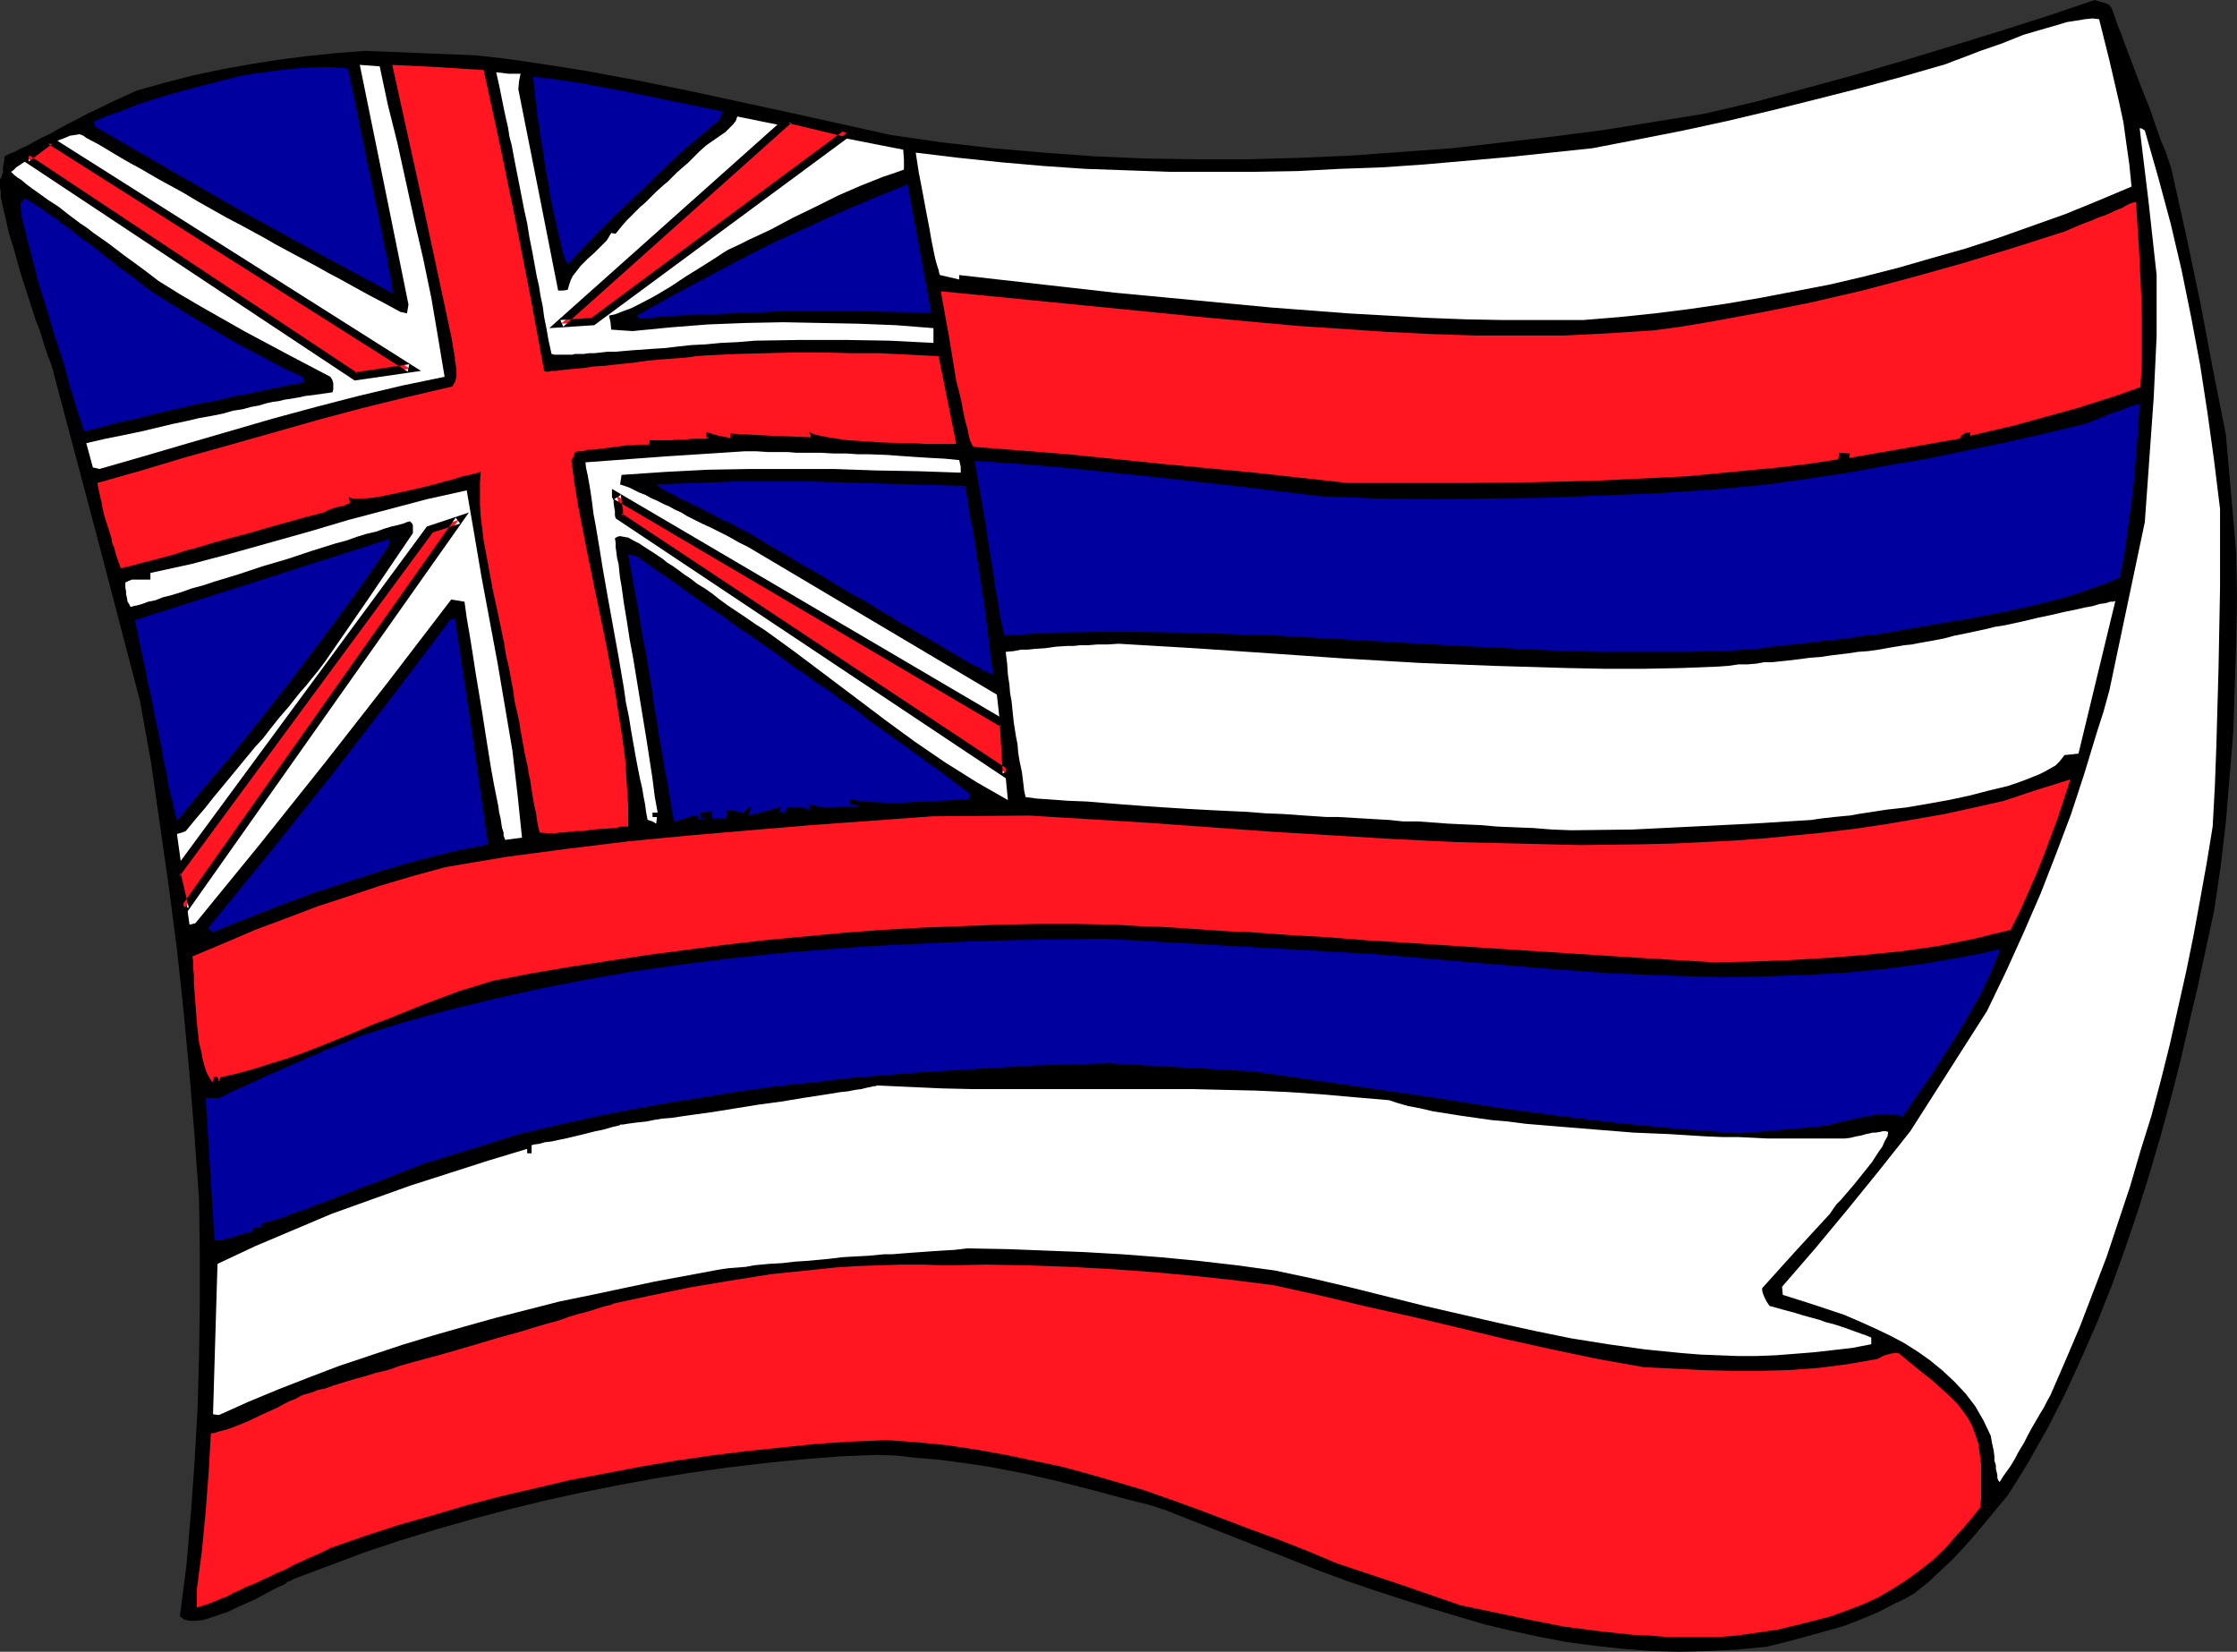 <?xml version="1.0" encoding="UTF-8" standalone="no"?>
<svg
   version="1.0"
   width="129.724mm"
   height="95.774mm"
   id="svg31"
   sodipodi:docname="Hawaii 2.wmf"
   xmlns:inkscape="http://www.inkscape.org/namespaces/inkscape"
   xmlns:sodipodi="http://sodipodi.sourceforge.net/DTD/sodipodi-0.dtd"
   xmlns="http://www.w3.org/2000/svg"
   xmlns:svg="http://www.w3.org/2000/svg">
  <rect width="100%" height="100%" fill="#333333" stroke="none"/>
  <sodipodi:namedview
     id="namedview31"
     pagecolor="#ffffff"
     bordercolor="#000000"
     borderopacity="0.25"
     inkscape:showpageshadow="2"
     inkscape:pageopacity="0.0"
     inkscape:pagecheckerboard="0"
     inkscape:deskcolor="#d1d1d1"
     inkscape:document-units="mm" />
  <defs
     id="defs1">
    <pattern
       id="WMFhbasepattern"
       patternUnits="userSpaceOnUse"
       width="6"
       height="6"
       x="0"
       y="0" />
  </defs>
  <path
     style="fill:#000000;fill-opacity:1;fill-rule:evenodd;stroke:none"
     d="m 0,39.268 0.323,-0.323 v -0.162 l 0.162,-0.485 0.162,-0.485 v -0.97 l 0.162,-1.131 0.162,-0.646 V 34.259 l 0.646,-0.323 0.646,-0.323 0.97,-0.323 1.131,-0.646 1.454,-0.646 1.454,-0.808 1.778,-0.97 1.778,-0.808 1.939,-1.131 2.101,-1.131 2.262,-1.131 2.424,-1.293 2.424,-1.131 2.586,-1.293 5.333,-2.424 6.302,-1.778 6.302,-1.616 6.141,-1.293 6.302,-1.131 6.141,-0.97 6.302,-0.808 6.302,-0.646 6.302,-0.485 24.24,0.97 5.818,0.646 5.818,0.808 11.474,1.778 11.474,2.101 11.312,2.262 22.462,4.848 22.624,5.01 11.15,1.616 11.312,1.293 11.15,0.97 11.15,0.808 11.15,0.485 11.312,0.162 h 11.15 l 11.312,-0.323 11.15,-0.485 11.15,-0.808 11.15,-0.808 11.15,-1.293 11.15,-1.293 11.15,-1.454 10.989,-1.778 10.989,-1.778 10.989,-2.586 10.827,-2.909 10.666,-2.909 10.504,-3.07 10.666,-3.232 L 437.935,6.949 448.601,3.555 459.105,0 l 0.97,0.323 0.646,0.162 0.646,0.162 0.323,0.162 0.646,0.323 0.485,0.646 0.646,1.778 0.646,1.939 0.808,1.939 0.808,2.262 1.778,4.686 1.778,4.686 1.939,4.848 1.616,4.686 0.808,2.262 0.97,2.262 0.646,1.939 0.646,1.939 3.232,14.544 3.07,14.544 2.747,14.544 2.909,14.705 1.131,12.928 1.131,12.928 0.162,9.857 -0.162,9.696 -0.323,9.857 -0.323,9.696 -0.808,9.857 -0.808,9.857 -1.131,9.696 -1.454,9.857 -3.555,16.483 -1.939,8.242 -1.939,8.403 -2.101,8.242 -2.262,8.242 -2.424,8.242 -2.586,8.242 -2.747,8.08 -2.909,8.08 -3.232,8.08 -3.394,7.757 -3.555,7.757 -3.878,7.595 -4.202,7.434 -2.262,3.717 -2.262,3.555 -2.424,2.909 -4.686,5.656 -2.424,2.747 -2.424,2.586 -2.747,2.586 -2.747,2.586 -3.07,2.424 -1.939,1.131 -2.101,0.97 -3.717,1.939 -3.878,1.616 -3.717,1.454 -4.04,1.131 -4.04,1.131 -4.202,1.131 -4.525,1.131 -6.464,0.646 -6.464,0.323 -6.302,0.162 -6.141,-0.162 -6.302,-0.485 -5.979,-0.646 -6.141,-0.808 -5.979,-1.131 -5.979,-1.293 -6.141,-1.454 -5.979,-1.778 -5.979,-1.778 -6.141,-1.939 -5.979,-1.939 -6.141,-2.101 -6.141,-2.262 -33.613,-13.251 -4.04,-1.293 -4.04,-0.97 -7.757,-2.101 -7.595,-1.939 -7.757,-1.778 -7.595,-1.454 -7.757,-1.131 -4.04,-0.485 -4.202,-0.323 -4.04,-0.485 -4.363,-0.162 -8.08,0.323 -8.242,0.646 -8.08,0.808 -8.242,0.97 -8.08,1.131 -8.08,1.293 -7.918,1.454 -8.08,1.616 -8.08,1.778 -7.918,1.939 -7.918,2.101 -7.918,2.262 -7.918,2.424 -7.757,2.586 -7.757,2.909 -7.757,2.909 -0.323,0.162 -0.485,0.323 -0.646,0.162 -0.485,0.485 -1.454,0.646 -1.616,0.808 -1.778,0.97 -1.778,0.97 -4.04,1.778 -1.939,0.97 -1.939,0.646 -1.939,0.646 -1.616,0.485 -1.616,0.162 h -1.293 l -0.646,-0.162 -0.646,-0.162 -0.323,-0.323 -0.485,-0.323 1.454,-11.312 0.97,-11.473 0.808,-11.312 0.646,-11.473 0.323,-11.473 0.162,-11.312 v -11.473 l -0.162,-11.473 -0.97,-13.736 -1.131,-13.897 -1.293,-13.736 -1.454,-13.574 -1.778,-13.574 -1.939,-13.574 -1.939,-13.574 -2.424,-13.574 -9.373,-35.875 -9.534,-35.875 -0.162,-0.808 -0.323,-0.97 -0.323,-0.97 L 10.504,78.052 9.696,75.628 8.888,72.881 7.757,69.972 6.787,66.902 4.686,60.438 2.909,54.135 1.939,51.065 1.293,48.156 0.646,45.409 0.162,43.147 V 42.016 L 0,41.046 Z"
     id="path1" />
  <path
     style="fill:#ffffff;fill-opacity:1;fill-rule:evenodd;stroke:none"
     d="m 2.424,37.652 0.485,-0.323 0.646,-0.646 0.97,-0.646 0.97,-0.646 1.131,-0.808 1.131,-0.808 2.586,-1.616 2.586,-1.454 1.293,-0.485 1.131,-0.485 1.131,-0.162 0.97,-0.162 0.808,0.323 0.646,0.485 2.747,1.454 2.424,1.454 2.424,1.454 2.262,1.293 2.101,1.131 1.939,1.131 1.939,1.131 1.778,0.97 3.555,1.939 3.232,1.939 6.302,3.555 3.394,1.778 3.555,1.939 1.778,0.97 1.939,1.131 2.101,1.131 2.101,1.131 2.424,1.293 2.424,1.293 2.586,1.454 2.747,1.454 2.909,1.616 3.232,1.778 3.394,1.778 3.555,1.939 1.454,0.323 0.162,-0.97 0.162,-0.97 -5.333,-26.341 -5.333,-26.179 4.363,0.323 1.778,8.403 2.101,8.403 3.717,16.968 1.939,8.403 1.778,8.565 1.454,8.565 1.454,8.726 -9.373,1.939 -9.534,2.262 -9.373,2.424 -9.534,2.586 -18.907,5.494 -9.373,2.747 -9.534,2.747 -0.646,-0.162 -0.808,-0.162 -1.454,-5.333 4.202,-0.97 4.04,-0.808 3.878,-0.808 3.394,-0.808 3.394,-0.808 3.07,-0.646 2.747,-0.646 2.747,-0.485 2.424,-0.485 2.262,-0.646 2.101,-0.323 1.778,-0.485 1.778,-0.323 1.616,-0.485 1.454,-0.323 1.293,-0.162 1.293,-0.323 1.131,-0.162 0.97,-0.162 0.97,-0.162 1.454,-0.323 1.454,-0.162 4.525,-0.646 0.162,-0.646 v -0.485 -0.808 l -0.162,-0.646 -0.162,-0.323 -0.323,-0.485 -9.534,-5.01 -9.373,-5.01 L 44.117,67.225 39.43,64.478 34.744,61.569 32.643,59.953 30.704,58.499 27.149,55.913 23.755,53.327 20.523,51.065 19.069,49.934 17.614,48.964 15.029,47.025 12.766,45.248 10.504,43.793 8.726,42.5 7.11,41.369 5.818,40.4 4.686,39.43 3.878,38.945 3.07,38.299 2.747,37.976 Z"
     id="path2" />
  <path
     style="fill:#00009e;fill-opacity:1;fill-rule:evenodd;stroke:none"
     d="m 4.525,44.278 0.485,-0.323 0.485,-0.485 1.131,0.646 0.97,0.646 1.778,1.131 1.939,1.454 1.131,0.646 1.131,0.97 1.454,0.97 1.616,1.293 1.778,1.454 1.131,0.646 1.131,0.97 1.131,0.808 1.293,1.131 1.454,0.97 1.454,1.293 1.616,1.131 1.778,1.293 1.778,1.454 1.939,1.454 8.242,5.171 8.403,5.01 4.04,2.262 4.363,2.262 4.202,2.262 4.202,1.939 v 0.485 l -0.162,0.646 -2.747,0.485 -2.424,0.485 -2.424,0.485 -2.262,0.485 -1.939,0.485 -2.101,0.323 -1.778,0.323 -1.616,0.485 -1.616,0.323 -1.616,0.323 -2.747,0.485 -2.586,0.646 -2.262,0.485 -8.726,2.101 -2.262,0.485 -2.747,0.646 -2.747,0.808 -1.616,0.323 -1.616,0.485 -0.162,-0.323 -0.323,-0.485 -0.162,-0.808 -0.323,-1.131 -0.485,-1.131 -0.485,-1.616 -0.485,-1.778 -0.646,-1.939 -0.646,-2.262 -0.646,-2.586 -0.808,-2.586 -0.97,-2.909 L 11.474,71.911 10.504,68.518 9.373,64.963 8.242,61.246 7.595,58.66 6.949,56.236 6.464,54.297 5.979,52.519 5.656,51.065 5.333,49.772 5.01,48.641 4.848,47.833 4.686,47.187 v -0.646 l -0.162,-0.97 z"
     id="path3" />
  <path
     style="fill:#00009e;fill-opacity:1;fill-rule:evenodd;stroke:none"
     d="m 20.523,26.664 3.07,-1.293 3.232,-1.131 3.232,-1.293 3.394,-1.131 3.717,-1.131 3.555,-0.97 3.717,-0.97 3.717,-0.97 3.717,-0.97 3.555,-0.646 3.717,-0.485 3.555,-0.485 3.555,-0.323 3.394,-0.162 h 3.394 l 3.232,0.323 0.808,3.878 0.808,3.717 0.646,3.394 0.646,3.232 0.646,2.909 0.485,2.747 0.646,2.747 0.485,2.262 0.485,2.262 0.323,2.101 0.485,1.778 0.323,1.778 0.323,1.616 0.323,1.454 0.162,1.293 0.323,1.131 0.162,1.131 0.323,0.97 0.323,1.778 0.162,1.454 0.323,1.293 0.646,4.363 L 69.65,55.428 53.166,46.379 36.845,37.006 20.685,27.633 v -0.485 l -0.162,-0.323 z"
     id="path4" />
  <path
     style="fill:#ff1621;fill-opacity:1;fill-rule:evenodd;stroke:none"
     d="m 21.331,105.847 9.696,-2.747 9.696,-2.909 9.858,-2.747 9.696,-2.747 9.696,-2.747 9.696,-2.586 9.858,-2.424 9.696,-2.262 0.162,-0.485 0.323,-0.485 0.323,-1.131 v -1.454 l -0.162,-1.293 -0.162,-0.808 v -0.646 l -0.485,-2.747 -0.162,-1.131 -6.464,-30.219 -6.626,-30.057 10.019,0.485 10.019,0.646 3.555,16.321 3.394,16.483 3.232,16.483 3.07,16.645 0.323,0.162 h 0.646 l 0.646,-0.162 h 0.97 l 1.131,-0.162 1.454,-0.162 1.616,-0.162 1.939,-0.162 2.101,-0.323 2.586,-0.162 2.747,-0.323 3.232,-0.323 3.394,-0.485 1.939,-0.162 1.939,-0.162 2.101,-0.162 2.262,-0.162 2.262,-0.323 2.262,-0.162 6.626,-0.323 6.464,-0.162 6.302,-0.162 h 6.302 l 6.141,0.162 h 6.302 l 6.302,0.323 6.464,0.323 3.878,19.23 h -1.293 -1.616 -1.939 -2.101 l -2.262,-0.162 h -2.424 l -5.01,-0.162 -4.848,-0.323 -2.424,-0.162 -2.101,-0.323 -2.101,-0.323 -1.616,-0.323 -1.454,-0.323 -0.646,-0.323 -0.485,-0.162 0.323,0.485 0.162,0.646 -8.726,-0.323 -8.888,-0.485 v 0.97 l -2.586,-0.485 -2.747,-0.808 v 1.131 h 0.485 l 0.162,0.162 v 0 h -0.323 l -0.323,0.162 h -0.485 -0.646 -0.808 -1.131 l -1.293,0.162 h -1.616 l -1.778,0.162 h -2.262 -2.424 v 0.485 l -0.162,0.485 h -1.778 -0.808 l -0.97,0.162 h -1.293 l -2.424,0.323 -2.586,0.323 -2.586,0.323 h -0.97 l -1.131,0.323 h -0.808 l -0.808,0.162 -0.323,0.97 -0.485,0.808 0.646,4.848 0.808,5.01 1.939,10.019 2.101,10.181 2.101,10.181 1.939,10.181 0.808,5.171 0.808,5.01 0.646,5.01 0.323,5.01 0.323,4.848 v 4.848 h -1.616 l -1.293,0.323 -2.586,0.162 -2.262,0.162 -2.101,0.323 h -1.616 l -1.454,0.162 -1.131,0.162 h -0.97 l -0.808,0.162 h -1.778 l -1.778,-0.162 -0.162,-0.646 -0.162,-0.646 -0.162,-0.808 -0.162,-0.97 -0.162,-1.293 -0.323,-1.293 -0.323,-1.778 -0.323,-1.939 -0.323,-2.262 -0.323,-1.293 -0.162,-1.293 -0.323,-1.454 -0.323,-1.454 -0.323,-1.778 -0.323,-1.778 -0.323,-1.778 -0.323,-2.101 -0.485,-2.101 -0.485,-2.101 -0.323,-2.424 -0.485,-2.586 -0.485,-2.586 -0.646,-2.747 -0.323,-2.262 -0.485,-2.262 -0.97,-4.686 -1.131,-5.171 -0.97,-5.333 -0.97,-5.171 -0.646,-5.333 -0.162,-2.586 v -2.424 -2.424 l 0.162,-2.262 h -0.162 l -0.323,0.162 -0.646,0.162 -1.293,0.323 -1.616,0.323 -1.939,0.646 -1.939,0.485 -2.262,0.646 -4.686,1.131 -4.525,0.97 -2.262,0.485 -1.939,0.323 -1.778,0.162 h -1.616 -0.646 -0.485 l -0.485,-0.162 -0.323,-0.162 0.162,0.646 0.162,0.646 -1.454,0.646 -1.616,0.323 -1.454,0.485 -1.293,0.646 -4.363,1.131 -4.04,1.131 -4.04,1.131 -3.878,1.131 -3.717,0.97 -3.555,0.97 -3.232,0.97 -1.616,0.485 -1.454,0.323 -2.909,0.97 -2.424,0.646 -2.424,0.646 -1.939,0.485 -1.778,0.485 -1.293,0.323 -0.646,0.162 -0.485,0.162 h -0.323 l -0.323,0.162 -0.646,-1.778 -0.485,-1.454 -0.323,-1.293 -0.485,-1.131 -0.162,-1.131 -0.323,-0.97 -1.131,-3.555 -0.485,-1.939 -0.162,-1.131 -0.323,-1.293 -0.323,-1.454 z"
     id="path5" />
  <path
     style="fill:#ffffff;fill-opacity:1;fill-rule:evenodd;stroke:none"
     d="m 27.472,127.663 0.646,-0.323 0.808,-0.323 h 0.646 0.808 2.586 v -1.454 l 8.888,-1.939 8.565,-2.262 17.291,-4.848 8.726,-2.586 8.565,-2.262 8.565,-2.262 8.726,-1.939 1.616,9.373 1.616,9.534 1.778,9.534 1.778,9.534 1.616,9.534 1.616,9.534 1.131,9.696 0.97,9.373 -3.717,0.485 v -0.162 l -0.162,-0.323 -0.162,-0.485 v -0.646 l -0.323,-0.97 -0.162,-0.97 -0.162,-1.131 -0.323,-1.293 -0.162,-1.293 -0.323,-1.616 -0.323,-1.616 -0.323,-1.616 -0.646,-3.555 -0.646,-4.04 -0.646,-4.04 -0.646,-4.202 -1.454,-8.726 -0.646,-4.202 -0.646,-4.04 -0.646,-3.717 -0.485,-3.555 -2.909,-0.485 -13.736,17.937 -13.898,17.776 -14.059,17.614 -14.382,17.614 -0.646,0.162 -0.646,0.162 -2.747,-19.877 1.131,-0.323 0.808,-0.323 2.262,-2.747 1.939,-2.262 1.778,-2.262 1.616,-1.939 3.07,-3.717 1.454,-1.778 3.07,-3.717 1.778,-1.939 1.616,-2.101 1.939,-2.424 2.101,-2.424 1.131,-1.454 1.293,-1.616 1.293,-1.454 1.293,-1.616 1.454,-1.778 1.454,-1.939 9.696,-14.059 9.534,-14.059 v -1.778 l -0.162,-0.323 -0.485,-0.485 -0.646,0.162 -0.808,0.323 -1.131,0.323 -1.454,0.323 -1.616,0.485 -1.778,0.646 -2.101,0.485 -2.101,0.646 -2.262,0.808 -2.424,0.646 -5.171,1.616 -5.333,1.778 -5.494,1.616 -5.333,1.778 -5.333,1.616 -2.424,0.808 -2.424,0.646 -2.262,0.808 -2.101,0.646 -1.939,0.485 -1.616,0.646 -1.616,0.323 -1.293,0.485 -1.131,0.323 -0.808,0.162 -0.485,0.162 h -0.162 l -0.323,-0.646 -0.323,-0.485 -0.162,-0.97 -0.162,-0.646 v -0.646 l -0.162,-0.808 z"
     id="path6" />
  <path
     style="fill:#00009e;fill-opacity:1;fill-rule:evenodd;stroke:none"
     d="m 29.573,135.904 27.957,-8.888 27.795,-8.888 v 0.97 l -0.323,0.808 -5.333,7.757 -5.494,7.595 -5.656,7.595 -5.656,7.434 -5.818,7.434 -5.979,7.434 -6.141,7.272 -6.141,7.434 -0.162,-0.485 -0.162,-0.97 -0.323,-1.131 -0.323,-1.616 -0.485,-1.778 -0.485,-2.101 -0.323,-2.424 -0.646,-2.586 -0.485,-3.07 -0.323,-1.454 -0.323,-1.778 -0.808,-3.394 -0.646,-3.717 -0.97,-4.04 -0.323,-2.101 -0.485,-2.101 -0.97,-4.525 z"
     id="path7" />
  <path
     style="fill:#ff1621;fill-opacity:1;fill-rule:evenodd;stroke:none"
     d="m 42.178,209.593 6.949,-2.909 6.787,-2.909 6.949,-2.586 6.787,-2.586 6.949,-2.262 6.787,-2.262 7.11,-2.101 7.11,-1.939 6.626,-1.131 6.787,-1.131 13.413,-1.778 13.251,-1.616 13.413,-1.293 13.251,-1.131 13.413,-1.131 26.664,-1.939 21.17,-0.162 13.251,0.808 13.251,0.808 26.826,1.939 13.413,0.808 13.574,0.808 13.413,0.646 13.574,0.323 13.413,0.323 13.413,-0.162 6.787,-0.162 13.413,-0.646 6.626,-0.485 6.626,-0.646 6.626,-0.646 6.626,-0.808 6.626,-0.97 6.626,-1.131 6.464,-1.131 6.626,-1.454 6.464,-1.454 7.272,-2.424 7.272,-2.262 -2.747,8.403 -3.07,8.242 -1.616,4.04 -1.778,4.04 -1.778,4.04 -2.101,4.202 -4.04,0.97 -3.878,0.97 -4.04,0.808 -4.04,0.808 -7.918,1.131 -8.08,0.808 -8.08,0.646 -8.242,0.485 -8.242,0.323 -8.403,0.162 -8.242,-0.485 -8.08,-0.485 -7.595,-0.485 -7.595,-0.485 -29.734,-1.939 -7.595,-0.485 -7.757,-0.485 -8.08,-0.646 -8.403,-0.485 -4.363,-0.323 -4.525,-0.323 -4.525,-0.162 -4.686,-0.323 -4.686,-0.323 -5.01,-0.323 -5.01,-0.162 -5.333,-0.323 -8.403,-0.162 h -8.565 l -8.403,0.162 -8.565,0.323 -8.565,0.323 -8.565,0.485 -8.565,0.646 -8.565,0.808 -8.565,0.808 -8.565,0.97 -8.565,1.131 -8.565,1.131 -8.565,1.293 -8.403,1.293 -8.565,1.454 -8.403,1.616 -3.717,1.131 -3.717,1.131 -7.757,2.909 -7.595,3.07 -3.878,1.454 -3.717,1.616 -7.595,3.07 -3.717,1.454 -3.717,1.293 -3.717,1.131 -3.555,1.131 -3.555,0.97 -3.555,0.808 -0.323,0.97 -0.162,-0.646 -0.162,-0.323 -0.323,-0.162 h -0.485 l -0.162,1.293 -0.323,-0.323 -0.323,-0.485 -0.646,-1.131 -0.485,-1.293 -0.485,-1.778 -0.323,-1.778 -0.485,-1.939 -0.485,-4.363 -0.323,-4.363 -0.162,-2.101 -0.162,-2.101 v -1.778 l -0.162,-1.778 v -1.293 z"
     id="path8" />
  <path
     style="fill:#00009e;fill-opacity:1;fill-rule:evenodd;stroke:none"
     d="m 45.571,203.452 13.736,-16.806 13.413,-16.806 13.09,-16.968 6.464,-8.565 6.464,-8.565 0.97,-0.162 3.717,24.725 3.555,24.725 -7.918,1.616 -7.595,1.939 -7.434,2.101 -7.434,2.424 -7.434,2.424 -7.434,2.747 -7.434,2.909 -7.595,3.07 z"
     id="path9" />
  <path
     style="fill:#00009e;fill-opacity:1;fill-rule:evenodd;stroke:none"
     d="m 45.086,240.62 h 2.909 l 1.454,-0.646 1.131,-0.646 2.262,-0.97 2.101,-0.97 1.778,-0.808 1.616,-0.808 1.616,-0.646 2.909,-1.293 3.07,-1.293 1.616,-0.808 1.778,-0.646 1.939,-0.97 2.262,-0.808 2.424,-0.97 1.454,-0.646 1.454,-0.646 9.858,-3.07 10.019,-2.747 10.019,-2.424 10.181,-2.262 10.019,-1.939 10.181,-1.778 10.342,-1.454 10.181,-1.293 10.342,-1.131 10.181,-0.808 10.504,-0.808 10.181,-0.485 10.342,-0.485 10.342,-0.323 10.342,-0.162 10.181,-0.162 59.469,3.394 16.968,1.454 17.291,1.454 8.565,0.646 8.565,0.646 8.726,0.323 8.726,0.323 8.565,0.162 8.565,-0.162 8.726,-0.323 8.403,-0.485 8.565,-0.808 8.403,-1.131 8.403,-1.454 4.202,-0.808 4.202,-0.97 -0.97,2.424 -0.97,2.424 -2.262,4.848 -2.586,4.525 -2.747,4.686 -2.909,4.525 -2.909,4.525 -3.07,4.363 -3.07,4.525 -0.485,-0.323 -0.646,-0.162 -0.97,-0.162 h -1.131 -1.293 l -1.293,0.162 -2.909,0.485 -1.454,0.323 -1.454,0.323 -2.747,0.646 -1.131,0.323 -1.131,0.162 -0.97,0.162 -0.808,0.162 -17.291,1.454 -6.626,-0.485 -6.626,-0.485 -13.413,-1.293 -13.251,-1.616 -13.251,-1.778 -13.251,-2.101 -13.251,-1.939 -13.413,-1.939 -13.413,-1.939 -31.674,-1.778 -16.483,0.485 -16.322,0.97 -8.08,0.485 -8.08,0.646 -8.08,0.646 -7.918,0.97 -7.918,0.808 -8.08,1.131 -7.918,1.293 -8.08,1.293 -8.08,1.454 -8.08,1.616 -7.918,1.778 -8.242,1.939 -10.342,3.232 -10.504,3.232 -2.909,1.131 -2.909,1.131 -2.424,0.97 -2.424,0.97 -2.424,0.808 -2.101,0.808 -1.939,0.808 -1.778,0.646 -1.616,0.646 -1.616,0.646 -1.454,0.485 -1.131,0.485 -1.293,0.485 -0.97,0.323 -0.97,0.323 -0.97,0.323 -1.454,0.646 -1.131,0.323 -0.97,0.323 -0.808,0.162 -0.646,0.323 h -0.485 l -1.131,0.323 v 0.97 h -0.808 l -1.131,-0.162 v 0.485 0.485 l -1.454,0.323 -1.131,0.323 -0.97,0.323 -0.97,0.323 -0.808,0.162 -0.646,0.162 -0.485,0.162 -0.485,0.162 h -0.485 -0.485 -0.485 z"
     id="path10" />
  <path
     style="fill:#ff1621;fill-opacity:1;fill-rule:evenodd;stroke:none"
     d="m 43.147,348.244 1.131,-8.565 0.808,-8.565 0.646,-8.403 0.485,-8.565 0.97,-0.162 0.97,-0.323 1.293,-0.323 1.454,-0.485 1.616,-0.646 1.616,-0.646 3.394,-1.616 3.232,-1.454 1.454,-0.808 1.293,-0.646 1.293,-0.485 0.808,-0.485 0.646,-0.323 0.485,-0.162 0.646,-0.162 1.131,-0.323 1.131,-0.485 1.616,-0.323 1.778,-0.646 2.101,-0.646 2.101,-0.646 2.424,-0.646 2.586,-0.808 2.747,-0.646 2.747,-0.97 2.909,-0.808 5.979,-1.616 6.141,-1.778 5.979,-1.778 5.818,-1.616 2.586,-0.808 2.747,-0.808 2.424,-0.646 2.262,-0.808 2.101,-0.646 1.939,-0.485 1.616,-0.485 1.454,-0.485 1.131,-0.323 0.808,-0.162 0.485,-0.162 0.162,-0.162 v 0 l 8.242,-1.778 8.565,-1.778 8.726,-1.454 9.05,-1.454 4.686,-0.485 4.686,-0.485 4.686,-0.485 4.686,-0.323 4.848,-0.162 4.848,-0.162 h 4.848 l 5.01,0.162 9.05,-0.162 9.211,0.162 9.05,0.323 8.888,0.485 9.05,0.646 8.888,0.808 9.05,0.97 8.888,1.131 10.181,2.262 10.181,2.424 10.181,2.262 10.181,2.424 10.019,2.424 10.181,2.262 10.019,2.101 10.019,1.778 12.766,0.646 6.464,0.162 h 6.464 l 6.302,-0.162 6.464,-0.485 6.302,-0.808 6.464,-1.131 0.97,-0.485 0.646,-0.323 0.646,-0.162 0.485,-0.162 0.97,-0.162 h 0.323 0.646 l 2.747,2.262 2.586,2.101 2.262,1.778 1.939,1.778 1.778,1.616 1.454,1.454 1.293,1.616 1.131,1.616 0.97,1.778 0.646,1.778 0.646,1.939 0.323,2.262 0.323,2.424 v 2.747 1.454 1.616 1.616 l -0.162,1.939 -2.586,3.232 -2.747,3.07 -2.586,2.909 -2.747,2.586 -2.909,2.262 -2.909,2.101 -3.07,1.939 -3.07,1.778 -3.232,1.454 -3.394,1.293 -3.555,1.293 -3.717,0.97 -3.878,0.97 -4.04,0.97 -4.363,0.646 -4.525,0.646 -3.878,0.323 h -4.04 -3.878 -3.717 l -3.717,-0.323 -3.717,-0.162 -7.434,-0.808 -7.434,-0.97 -7.434,-1.454 -7.595,-1.616 -7.757,-1.616 -13.574,-4.686 -13.574,-4.525 -6.141,-2.586 -6.141,-2.424 -6.141,-2.262 -5.979,-2.262 -5.979,-2.262 -5.818,-2.101 -5.979,-2.101 -5.979,-1.778 -6.141,-1.778 -5.979,-1.616 -6.141,-1.293 -6.141,-1.293 -6.302,-1.131 -6.464,-0.97 -6.464,-0.646 -6.787,-0.485 -7.757,0.323 -7.595,0.485 -7.757,0.808 -7.757,0.808 -7.757,0.97 -7.757,1.131 -7.595,1.293 -7.595,1.454 -7.757,1.454 -7.595,1.778 -7.595,1.778 -7.434,1.939 -7.595,2.262 -7.434,2.101 -7.434,2.424 -7.434,2.586 -2.262,1.131 -2.262,0.97 -2.101,0.97 -1.778,0.808 -1.778,0.97 -1.616,0.646 -1.616,0.808 -1.454,0.646 -1.293,0.646 -1.131,0.485 -1.293,0.485 -0.97,0.485 -0.97,0.485 -0.808,0.323 -1.454,0.808 -1.293,0.485 -1.131,0.485 -0.808,0.323 -0.808,0.323 -2.586,0.808 z"
     id="path11" />
  <path
     style="fill:#ffffff;fill-opacity:1;fill-rule:evenodd;stroke:none"
     d="m 47.672,276.979 8.242,-3.878 8.403,-3.555 8.403,-3.555 8.565,-3.07 8.565,-3.07 8.565,-2.747 8.565,-2.747 8.565,-2.586 v 0.485 0.485 h 0.97 v -0.97 -0.808 l 0.646,-0.162 1.131,-0.162 1.131,-0.323 1.454,-0.162 1.454,-0.323 1.616,-0.323 3.394,-0.808 3.232,-0.808 1.616,-0.323 1.131,-0.323 1.131,-0.323 0.808,-0.162 0.485,-0.162 h 0.162 v -0.162 h 0.646 l 0.97,-0.162 1.131,-0.162 1.293,-0.162 1.616,-0.162 1.616,-0.323 1.939,-0.323 2.101,-0.162 2.101,-0.323 2.262,-0.323 4.686,-0.646 10.019,-1.616 4.848,-0.646 4.848,-0.808 2.101,-0.323 2.101,-0.323 2.101,-0.323 1.939,-0.323 1.616,-0.162 1.616,-0.323 1.293,-0.162 1.293,-0.323 0.808,-0.162 0.646,-0.162 h 0.485 l 0.162,-0.162 7.11,0.323 7.11,0.323 6.949,0.162 h 6.949 27.31 13.898 l 6.787,0.162 7.11,0.162 7.11,0.323 7.11,0.485 7.272,0.646 7.595,0.646 1.939,0.646 2.262,0.646 2.586,0.485 2.747,0.646 3.07,0.485 3.07,0.485 3.394,0.485 3.394,0.485 3.717,0.323 3.717,0.485 7.757,0.646 7.918,0.646 8.08,0.646 7.757,0.323 7.757,0.485 3.717,0.162 h 3.555 l 3.394,0.162 3.232,0.162 h 3.07 2.909 5.171 2.101 1.939 1.616 l 1.293,-0.162 1.293,-0.323 0.97,-0.162 1.131,-0.323 0.808,-0.162 0.646,-0.162 h 0.646 l 0.97,-0.162 0.646,-0.162 h 0.485 l 0.646,0.162 -0.162,0.97 -0.646,1.131 -0.485,1.131 -0.808,1.131 -1.454,2.262 -1.939,2.424 -1.939,2.424 -1.939,2.262 -0.97,1.131 -0.97,0.97 -0.808,1.131 -0.646,0.97 -7.434,8.08 -7.434,8.242 v 0.485 l 0.162,0.646 0.323,0.808 0.485,0.97 0.323,0.485 0.323,0.485 2.909,0.808 2.424,0.646 2.101,0.646 1.778,0.485 1.778,0.485 1.293,0.485 1.293,0.323 1.131,0.323 1.939,0.646 1.778,0.646 1.778,0.646 0.97,0.323 1.131,0.485 v 0.808 0.646 l -4.202,0.808 -4.202,0.485 -4.363,0.485 -4.04,0.323 -4.202,0.323 -4.202,0.162 h -4.04 l -4.04,-0.162 -4.202,-0.162 -4.04,-0.323 -8.08,-0.808 -8.08,-1.131 -8.08,-1.293 -7.918,-1.616 -8.08,-1.778 -16.16,-3.717 -16.16,-4.04 -8.242,-1.939 -8.403,-1.778 -8.242,-1.131 -8.403,-0.97 -8.403,-0.808 -8.403,-0.646 -8.403,-0.485 -8.403,-0.323 -8.403,-0.323 -8.726,-0.162 -2.747,0.323 -2.747,0.162 -2.424,0.162 -2.262,0.162 -2.262,0.162 -2.101,0.162 -1.939,0.162 h -1.778 l -3.394,0.323 -3.07,0.162 -2.747,0.162 -2.586,0.323 -5.171,0.485 -2.586,0.162 -2.747,0.323 -2.909,0.162 -3.394,0.323 -1.616,0.323 -1.939,0.162 -2.101,0.162 -2.101,0.323 -13.898,2.586 -13.736,2.909 -7.11,1.454 -6.949,1.778 -6.949,1.778 -6.949,1.939 -6.787,1.939 -6.949,2.101 -6.787,2.262 -6.787,2.262 -6.787,2.586 -6.626,2.586 -6.626,2.747 -6.464,2.909 -1.293,-0.162 0.485,-16.483 z"
     id="path12" />
  <path
     style="fill:#ffffff;fill-opacity:1;fill-rule:evenodd;stroke:none"
     d="m 108.757,15.837 2.747,0.323 h 2.586 l -0.162,0.808 -0.162,0.808 -0.162,1.778 4.363,21.977 4.363,22.139 h 1.131 l 0.97,-0.162 0.323,-1.131 0.323,-0.97 0.485,-0.97 0.646,-0.808 1.131,-1.454 1.454,-1.454 1.454,-1.293 1.293,-1.293 1.454,-1.454 0.97,-1.616 0.97,0.162 0.646,-0.808 0.646,-0.808 1.131,-1.293 1.293,-1.293 0.808,-0.808 0.808,-0.808 1.131,-0.97 1.131,-1.131 1.293,-1.293 1.616,-1.454 0.97,-0.808 0.97,-0.97 0.97,-0.97 1.293,-1.131 1.131,-0.97 1.293,-1.293 1.293,-1.293 1.454,-1.293 2.101,-1.454 2.101,-1.454 0.808,-0.808 0.808,-0.808 0.646,-0.808 0.323,-0.97 18.261,3.717 18.099,3.555 0.162,2.101 v 2.262 l -2.262,0.808 -2.424,0.808 -4.848,1.939 -4.848,2.101 -4.848,2.424 -5.01,2.424 -4.848,2.586 -4.848,2.262 -2.262,1.131 -2.424,1.131 -1.293,0.808 -1.454,0.97 -3.07,1.939 -3.394,2.101 -3.394,2.262 -3.555,2.101 -3.394,1.778 -1.616,0.808 -1.778,0.646 -1.616,0.646 -1.454,0.323 0.323,1.454 0.162,1.616 2.262,0.162 2.424,0.162 8.242,-0.808 8.242,-0.646 8.242,-0.323 8.242,-0.162 8.242,0.162 8.242,0.162 8.242,0.323 8.242,0.646 v 3.232 l -9.696,-0.485 -9.696,-0.162 h -9.696 l -10.019,0.162 -3.878,0.323 -3.555,0.162 -3.394,0.323 -3.232,0.162 -2.909,0.323 -2.747,0.323 -2.586,0.162 -2.262,0.162 -2.262,0.162 -1.939,0.162 -1.778,0.162 h -1.778 l -1.454,0.162 -1.454,0.162 h -1.131 l -1.131,0.162 h -0.97 -0.97 l -0.646,0.162 h -0.808 -0.97 -0.97 -0.646 -0.485 l -0.646,-0.162 -0.646,-2.909 -0.485,-2.747 -0.485,-2.424 -0.323,-2.424 -0.485,-2.262 -0.323,-2.101 -0.485,-2.101 -0.323,-1.778 -0.646,-3.555 -0.646,-3.232 -0.485,-3.07 -0.646,-2.909 -1.131,-5.818 -0.646,-3.232 -0.646,-3.394 -0.323,-1.778 -0.485,-1.778 -0.323,-2.101 -0.485,-2.101 -0.485,-2.262 -0.485,-2.424 -0.485,-2.424 z"
     id="path13" />
  <path
     style="fill:#00009e;fill-opacity:1;fill-rule:evenodd;stroke:none"
     d="m 116.837,16.806 5.333,0.646 5.333,0.808 10.342,1.939 10.181,2.101 10.342,2.101 -0.323,0.97 -0.485,0.97 -4.202,3.555 -4.363,3.717 -8.242,7.918 -8.242,7.918 -8.08,8.403 -0.646,-1.131 -0.162,-0.808 -0.323,-0.485 v -0.646 l -0.323,-0.97 -0.162,-0.97 -0.323,-1.131 -0.323,-1.454 -0.323,-1.616 -0.485,-1.939 -0.485,-2.262 -0.485,-2.586 -0.162,-1.616 -0.323,-1.454 -0.485,-2.747 -0.323,-2.262 -0.323,-2.101 -0.323,-1.778 -0.162,-1.454 -0.162,-1.454 -0.323,-1.293 -0.162,-2.101 -0.323,-2.101 -0.162,-2.101 -0.162,-1.293 z"
     id="path14" />
  <path
     style="fill:#ffffff;fill-opacity:1;fill-rule:evenodd;stroke:none"
     d="m 128.31,101.322 17.453,-1.293 17.453,-1.131 h 2.586 l 2.424,0.162 h 2.262 2.101 l 1.939,0.162 h 1.939 1.616 1.778 l 2.909,0.162 h 2.747 l 2.424,0.162 h 2.262 l 4.363,0.162 2.101,0.162 2.262,0.162 2.424,0.162 2.586,0.162 3.07,0.162 1.616,0.162 1.616,0.162 0.323,1.454 v 1.293 l -9.373,-0.323 -9.211,-0.162 -9.211,-0.323 h -9.211 -9.211 l -9.211,0.162 -9.373,0.485 -9.534,0.646 -0.323,2.101 0.97,0.323 0.97,0.323 0.646,0.323 0.646,0.323 0.97,0.485 1.293,0.485 1.454,0.808 0.808,0.323 0.97,0.485 0.97,0.485 1.131,0.485 1.131,0.646 1.454,0.646 1.293,0.808 1.616,0.808 1.616,0.808 1.778,0.808 1.939,0.97 1.939,0.97 2.262,1.293 2.262,1.131 54.459,32.32 1.293,11.473 1.131,11.635 -3.394,-1.939 -3.394,-1.939 -6.949,-4.363 -6.626,-4.525 -6.626,-4.848 -6.626,-5.01 -13.09,-9.857 -6.464,-4.686 -2.262,-1.454 -2.101,-1.454 -1.939,-1.293 -1.939,-1.293 -1.778,-1.293 -1.616,-1.293 -1.616,-1.131 -1.616,-0.97 -1.454,-1.131 -1.454,-0.97 -1.293,-0.97 -1.131,-0.808 -1.293,-0.808 -0.97,-0.808 -1.939,-1.293 -1.778,-1.131 -1.454,-0.97 -1.293,-0.646 -1.131,-0.646 -0.97,-0.162 -0.808,-0.162 -0.646,0.162 -0.485,0.323 0.162,0.97 v 0.97 l 0.162,1.131 0.162,1.293 0.323,1.293 0.162,1.616 0.162,1.454 0.323,1.778 0.485,3.555 0.646,3.878 0.646,4.202 0.808,4.363 2.909,17.776 0.646,4.202 0.646,4.202 0.485,3.878 0.646,3.555 h -1.131 v 0.97 h 0.97 l -0.162,1.454 -0.808,-0.485 -0.97,-0.323 -0.162,-0.162 v -0.162 l -0.162,-0.808 -0.162,-0.97 -0.162,-1.293 -0.323,-1.616 -0.323,-1.939 -0.485,-2.101 -0.485,-2.424 -0.485,-2.586 -0.485,-2.747 -0.485,-2.747 -0.485,-3.07 -0.646,-3.07 -0.485,-3.394 -1.131,-6.626 -2.424,-13.413 -1.131,-6.464 -0.485,-3.07 -0.485,-2.909 -0.485,-2.909 -0.485,-2.586 -0.323,-2.586 -0.323,-2.262 -0.323,-1.939 -0.323,-1.778 -0.323,-1.454 z"
     id="path15" />
  <path
     style="fill:#00009e;fill-opacity:1;fill-rule:evenodd;stroke:none"
     d="m 139.622,69.164 7.434,-4.202 7.272,-3.878 7.272,-3.878 7.272,-3.717 7.434,-3.394 7.434,-3.394 7.595,-3.232 7.595,-3.07 2.586,14.059 2.586,14.059 -8.08,-0.162 -7.918,-0.162 h -7.918 -7.918 l -7.918,0.323 -8.08,0.323 -7.918,0.323 -8.242,0.646 z"
     id="path16" />
  <path
     style="fill:#00009e;fill-opacity:1;fill-rule:evenodd;stroke:none"
     d="m 137.683,121.522 0.97,0.162 0.808,0.162 4.363,3.07 4.04,2.747 3.717,2.747 3.555,2.424 3.394,2.262 3.07,2.262 2.909,1.939 2.747,1.939 2.586,1.778 2.424,1.778 2.101,1.616 2.262,1.454 1.939,1.454 1.939,1.293 1.939,1.293 1.616,1.293 3.394,2.262 3.07,2.424 6.302,4.525 3.394,2.424 1.778,1.293 1.939,1.454 1.939,1.293 2.101,1.616 2.101,1.616 2.424,1.778 v 0.646 l -0.162,0.646 -13.09,0.646 -3.232,0.162 -3.394,-0.162 -3.232,-0.162 -3.232,-0.485 v 0.97 l 1.131,0.162 1.131,0.323 -2.586,0.162 -2.747,0.162 h -1.454 -1.454 l -1.293,-0.323 -1.454,-0.485 v 0.808 0.646 l -0.485,-0.323 -0.323,-0.162 -0.808,-0.162 h -0.485 -2.747 l -0.323,0.646 -0.162,0.646 -1.293,-0.323 0.162,-0.485 0.323,-0.646 -1.778,0.485 -1.616,0.485 -1.778,0.485 -2.101,0.485 0.323,-0.97 0.323,-0.808 h -0.485 l -0.323,0.162 -0.323,0.323 -0.323,0.323 -0.162,0.485 -1.778,-0.485 -1.939,-0.323 v 0.97 l -0.162,0.97 h -3.07 l -0.162,-1.616 -1.131,0.162 -1.293,0.162 v 0.97 l 0.646,0.323 h 0.646 l -0.808,0.162 h -0.97 v -0.97 l -0.646,0.162 h -0.485 l -1.293,0.485 -1.454,0.485 -1.454,0.323 -0.485,-2.909 -0.485,-2.909 -0.485,-2.909 -0.646,-3.232 -0.485,-3.232 -0.646,-3.394 -0.485,-3.394 -0.646,-3.555 -0.485,-3.717 -0.646,-3.878 -0.646,-3.878 -0.808,-4.04 -0.646,-4.202 -0.808,-4.363 -0.808,-4.363 z"
     id="path17" />
  <path
     style="fill:#00009e;fill-opacity:1;fill-rule:evenodd;stroke:none"
     d="m 143.824,106.17 8.565,-0.323 8.565,-0.323 h 8.403 8.403 l 16.806,0.485 16.968,0.485 0.485,2.747 0.323,2.262 0.323,2.101 0.485,1.939 1.131,7.434 0.323,1.939 0.323,2.262 0.323,2.424 0.485,2.747 0.162,1.616 0.162,1.616 0.323,1.778 0.162,1.778 0.323,1.939 0.162,2.101 0.323,2.262 0.323,2.424 -1.454,-0.646 -0.808,-0.323 -0.808,-0.646 -1.293,-0.485 -0.646,-0.323 -0.646,-0.485 -0.97,-0.485 -0.97,-0.646 -1.131,-0.646 -1.131,-0.646 -1.293,-0.808 -1.454,-0.808 -1.616,-0.97 -1.778,-0.97 -2.101,-1.293 -2.101,-1.131 -2.262,-1.454 -2.586,-1.454 -2.747,-1.778 -3.07,-1.616 -3.232,-1.939 -3.394,-2.101 -3.717,-2.101 -4.04,-2.424 -4.202,-2.424 -4.525,-2.747 -1.778,-0.808 -1.616,-0.97 -1.616,-0.646 -1.454,-0.808 -1.293,-0.646 -1.293,-0.646 -1.131,-0.646 -1.131,-0.485 -0.97,-0.485 -0.808,-0.485 -1.616,-0.646 -1.293,-0.808 -1.131,-0.485 -0.808,-0.485 -0.646,-0.323 -0.485,-0.323 -0.162,-0.162 -0.485,-0.323 z"
     id="path18" />
  <path
     style="fill:#ffffff;fill-opacity:1;fill-rule:evenodd;stroke:none"
     d="m 200.707,33.451 9.373,1.131 9.211,0.97 9.211,0.808 9.373,0.646 9.211,0.323 9.373,0.323 h 9.211 9.373 l 9.373,-0.162 9.211,-0.485 9.211,-0.323 9.373,-0.646 9.211,-0.808 9.211,-0.808 9.211,-0.97 9.211,-0.97 10.019,-1.939 9.858,-1.939 9.696,-2.101 9.534,-2.262 9.696,-2.424 9.534,-2.424 9.534,-2.586 9.534,-2.747 1.616,-0.646 1.778,-0.646 2.101,-0.808 2.101,-0.808 4.686,-1.616 4.848,-1.939 5.01,-1.454 2.262,-0.646 2.101,-0.646 2.101,-0.323 1.939,-0.323 1.616,-0.162 1.454,0.162 2.262,9.05 2.101,9.05 0.97,4.525 0.646,4.686 0.646,4.525 0.485,4.848 -7.272,3.07 -7.11,2.909 -7.272,2.586 -7.272,2.586 -7.434,2.424 -7.434,2.101 -7.272,2.101 -7.595,1.939 -7.595,1.778 -7.595,1.454 -7.595,1.454 -7.595,1.293 -7.757,1.131 -7.757,0.97 -7.757,0.808 -7.918,0.646 h -8.726 -8.565 l -8.565,-0.162 -8.403,-0.323 -8.565,-0.485 -8.565,-0.485 -16.968,-1.293 -16.968,-1.616 -17.13,-1.616 -17.13,-1.939 -17.13,-1.939 v 0.97 l -4.202,-0.97 -0.162,-0.323 -0.162,-0.808 -0.323,-0.97 -0.323,-1.131 -0.323,-1.454 -0.323,-1.616 -0.323,-1.616 -0.323,-1.939 -0.808,-4.202 -0.808,-4.363 -0.808,-4.202 z"
     id="path19" />
  <path
     style="fill:#ff1621;fill-opacity:1;fill-rule:evenodd;stroke:none"
     d="m 206.201,63.831 19.715,1.939 19.554,1.939 19.554,1.939 19.392,1.778 9.696,0.646 9.696,0.646 9.858,0.485 9.696,0.323 h 9.696 9.858 l 9.696,-0.485 9.858,-0.646 5.979,-0.808 5.818,-0.97 11.474,-2.101 11.312,-2.262 11.15,-2.586 10.989,-2.909 10.989,-3.07 11.15,-3.394 11.15,-3.555 2.262,-0.97 1.939,-0.808 1.778,-0.646 1.454,-0.646 1.454,-0.485 1.131,-0.485 0.97,-0.485 0.808,-0.323 0.808,-0.323 1.131,-0.646 0.323,-0.162 0.808,-0.323 0.808,-0.162 0.323,5.171 0.323,5.01 0.485,9.857 0.162,5.01 v 5.01 5.171 l -0.323,5.333 -4.525,1.616 -4.525,1.454 -4.525,1.454 -4.686,1.293 -9.373,2.586 -9.696,2.262 v -0.808 l -0.485,0.162 h -0.485 l -0.485,0.323 -0.485,0.323 -0.162,0.323 -0.323,0.323 -24.078,4.202 0.162,-0.97 -2.424,-0.162 v 0.646 l -0.162,0.808 -6.464,0.97 -6.626,0.808 -6.787,0.646 -6.626,0.646 -6.787,0.646 -6.626,0.323 -13.574,0.646 -13.574,0.323 -13.413,0.162 h -26.987 l -20.523,-2.262 -20.362,-1.939 -20.523,-2.101 -20.685,-1.616 -0.162,-0.323 -0.162,-0.323 -0.323,-0.646 -0.162,-0.485 -0.162,-0.646 -0.162,-0.808 -0.162,-0.808 -0.323,-1.131 -0.323,-1.293 -0.323,-1.616 -0.323,-1.778 -0.485,-2.101 -0.646,-2.424 -1.616,-9.857 z"
     id="path20" />
  <path
     style="fill:#00009e;fill-opacity:1;fill-rule:evenodd;stroke:none"
     d="m 213.635,100.999 9.696,0.646 9.534,0.808 18.907,1.939 18.907,2.101 18.746,2.262 12.443,0.485 12.282,0.162 12.282,-0.162 12.12,-0.162 12.282,-0.485 12.12,-0.485 12.282,-0.808 12.12,-1.131 9.05,-1.293 8.726,-1.293 8.726,-1.616 8.565,-1.454 8.565,-1.778 8.565,-1.778 8.565,-1.939 8.726,-2.101 1.778,-0.646 1.616,-0.646 1.454,-0.646 1.293,-0.485 1.131,-0.323 0.808,-0.323 0.808,-0.323 0.646,-0.162 0.485,-0.323 h 0.485 l 0.646,-0.323 0.97,-0.162 -0.646,9.534 -0.808,9.373 -0.646,4.848 -0.646,4.686 -0.646,4.686 -0.97,4.848 -2.909,1.293 -2.909,0.97 -3.07,1.131 -3.07,0.97 -6.302,1.616 -6.464,1.454 -6.626,1.293 -13.251,2.262 -6.302,1.131 -1.939,0.323 -1.616,0.162 -1.616,0.162 -1.616,0.323 -2.747,0.323 -2.424,0.323 -2.101,0.162 -1.939,0.323 -1.778,0.162 -1.616,0.162 -6.141,0.646 -1.778,0.323 -1.778,0.162 -2.101,0.162 -2.424,0.162 -10.019,0.323 H 360.044 350.025 l -10.019,-0.323 -20.038,-0.97 -19.877,-1.131 -20.038,-1.131 -9.858,-0.323 -10.019,-0.323 -10.019,-0.162 h -10.019 l -10.019,0.162 -10.019,0.646 v -0.162 -0.323 l -0.162,-0.323 -0.162,-0.485 v -0.485 l -0.162,-0.646 -0.323,-1.454 -0.323,-1.939 -0.323,-2.101 -0.485,-2.424 -0.323,-2.586 -0.485,-2.909 -0.485,-2.909 -0.485,-3.07 -0.485,-3.394 z"
     id="path21" />
  <path
     style="fill:#ffffff;fill-opacity:1;fill-rule:evenodd;stroke:none"
     d="m 220.422,142.853 1.778,-0.162 1.616,-0.323 h 1.454 l 1.454,-0.162 2.424,-0.162 2.262,-0.323 2.424,-0.162 h 1.454 l 1.454,-0.162 h 1.778 l 1.939,-0.162 h 2.262 l 2.424,-0.162 16.483,0.97 16.645,1.131 16.322,1.131 16.483,0.97 16.322,0.646 16.322,0.485 8.242,0.162 h 8.08 l 8.242,-0.162 8.242,-0.323 2.262,-0.162 2.262,-0.323 h 1.939 l 1.939,-0.162 1.778,-0.323 h 1.778 l 3.07,-0.323 2.747,-0.323 2.424,-0.323 2.262,-0.162 2.101,-0.323 4.04,-0.485 2.101,-0.323 2.262,-0.162 2.262,-0.323 2.747,-0.485 2.909,-0.485 1.616,-0.162 1.616,-0.323 2.747,-0.485 2.586,-0.485 2.424,-0.646 2.424,-0.485 2.262,-0.485 2.262,-0.485 1.939,-0.485 2.101,-0.323 3.717,-0.808 3.394,-0.808 3.07,-0.646 2.747,-0.646 2.424,-0.485 2.101,-0.485 1.778,-0.323 1.616,-0.485 1.293,-0.162 0.97,-0.323 h 0.646 l 0.485,-0.162 -8.08,33.451 -1.454,0.162 -1.616,0.162 -0.485,0.646 -0.646,0.808 -0.808,0.808 -1.131,0.646 -1.131,0.646 -1.293,0.646 -1.616,0.646 -1.616,0.646 -1.778,0.646 -1.939,0.646 -4.04,0.97 -4.363,1.131 -4.525,0.97 -4.525,0.808 -4.686,0.808 -4.363,0.485 -4.202,0.646 -2.101,0.323 -1.778,0.323 -1.778,0.162 -1.616,0.162 -1.454,0.162 -1.454,0.162 -1.131,0.162 -0.97,0.162 -13.09,0.808 -13.09,0.646 -13.09,0.646 -13.413,0.162 -4.202,-0.162 -4.04,-0.323 -4.04,-0.162 -3.878,-0.162 -3.717,-0.323 -3.717,-0.162 -3.394,-0.162 -6.626,-0.485 h -3.232 l -3.07,-0.323 -2.909,-0.162 -2.747,-0.162 -2.747,-0.162 -2.747,-0.162 h -2.586 l -4.848,-0.323 -4.525,-0.323 -4.04,-0.162 -4.04,-0.323 -3.555,-0.162 -3.394,-0.162 -3.07,-0.162 -2.909,-0.162 -2.586,-0.162 -2.586,-0.162 -2.424,-0.162 -2.262,-0.162 -4.363,-0.323 -4.04,-0.323 -3.878,-0.323 -4.202,-0.162 -2.101,-0.162 -2.262,-0.162 -2.424,-0.162 -2.424,-0.323 -0.323,-1.454 -0.162,-1.454 -0.323,-2.586 -0.485,-2.262 -0.323,-1.939 -0.162,-1.939 -0.323,-1.616 -0.485,-3.07 -0.323,-3.07 -0.162,-1.616 -0.323,-1.778 -0.162,-1.939 -0.323,-2.101 -0.162,-2.424 z"
     id="path22" />
  <path
     style="fill:#ffffff;fill-opacity:1;fill-rule:evenodd;stroke:none"
     d="m 390.587,281.989 7.272,-8.403 7.11,-8.565 6.949,-8.565 6.787,-8.565 16.806,-26.341 4.202,-8.726 3.878,-8.565 3.717,-8.565 3.394,-8.726 3.232,-8.565 2.909,-8.888 2.747,-9.05 1.454,-4.525 1.293,-4.686 7.757,-36.844 0.97,-13.574 0.97,-13.574 0.323,-6.787 0.323,-6.787 v -6.626 -6.787 l -1.778,-16.16 -1.939,-15.998 h 0.323 l 0.323,0.162 0.485,0.323 2.909,10.181 2.747,10.181 2.424,10.342 2.101,10.342 1.939,10.342 1.616,10.504 1.454,10.504 1.293,10.504 v 8.726 8.726 l -0.323,17.291 -0.485,17.291 -0.323,8.726 -0.485,8.888 -1.293,7.918 -1.454,8.08 -1.454,7.918 -1.616,7.918 -1.778,7.918 -1.778,7.918 -1.939,7.757 -2.101,7.918 -2.424,7.757 -2.262,7.757 -2.586,7.757 -2.586,7.757 -2.909,7.595 -2.909,7.595 -3.232,7.595 -3.232,7.434 -0.808,1.454 -0.646,1.293 -0.808,1.293 -0.646,1.131 -1.131,1.939 -0.97,1.778 -0.808,1.616 -0.808,1.293 -0.646,1.131 -0.485,0.97 -0.485,0.808 -0.485,0.808 -0.808,1.131 -0.808,1.131 -0.808,1.293 -0.323,-0.485 -0.162,-0.485 v -0.323 -0.323 l -0.162,-0.646 -0.162,-0.646 v -0.808 l -0.323,-0.97 v -0.97 l -0.162,-1.293 -0.323,-1.454 -0.323,-1.778 -1.616,-3.394 -1.778,-3.07 -2.101,-2.747 -2.424,-2.586 -2.586,-2.424 -2.747,-2.262 -2.747,-1.939 -3.07,-1.939 -3.07,-1.616 -3.394,-1.616 -3.232,-1.454 -3.394,-1.454 -6.787,-2.262 -6.626,-2.101 z"
     id="path23" />
  <path
     style="fill:#ff1621;fill-opacity:1;fill-rule:evenodd;stroke:none"
     d="M 10.989,30.865 89.849,80.799 77.891,82.415 5.818,34.582 Z"
     id="path24" />
  <path
     style="fill:#000000;fill-opacity:1;fill-rule:evenodd;stroke:none"
     d="m 11.474,31.512 h -0.97 l 78.861,49.934 0.323,-1.616 -11.958,1.778 0.646,0.162 L 6.302,33.936 v 1.454 L 11.474,31.512 10.827,29.734 4.363,34.744 77.73,83.385 92.273,81.284 10.827,29.734 Z"
     id="path25" />
  <path
     style="fill:#ff1621;fill-opacity:1;fill-rule:evenodd;stroke:none"
     d="m 172.912,26.179 12.766,2.909 -55.752,41.369 -6.949,0.485 z"
     id="path26" />
  <path
     style="fill:#000000;fill-opacity:1;fill-rule:evenodd;stroke:none"
     d="m 173.558,26.825 -0.808,0.162 12.766,3.07 -0.323,-1.616 -55.752,41.369 0.485,-0.162 -7.11,0.485 0.646,1.454 50.096,-44.763 -0.808,-1.616 -52.358,46.702 9.858,-0.646 57.53,-42.5 -15.029,-3.555 z"
     id="path27" />
  <path
     style="fill:#ff1621;fill-opacity:1;fill-rule:evenodd;stroke:none"
     d="m 38.622,191.656 55.59,-75.628 6.302,-2.101 -60.115,85.162 z"
     id="path28" />
  <path
     style="fill:#000000;fill-opacity:1;fill-rule:evenodd;stroke:none"
     d="m 39.592,191.332 -0.323,0.808 55.59,-75.466 -0.485,0.162 6.464,-2.101 -0.97,-1.293 -60.115,85.162 1.616,0.323 -1.778,-7.595 h -1.939 l 2.424,9.857 62.701,-88.879 -9.211,3.07 -55.914,75.951 z"
     id="path29" />
  <path
     style="fill:#ff1621;fill-opacity:1;fill-rule:evenodd;stroke:none"
     d="m 135.097,108.594 84.84,49.934 0.646,10.989 -84.84,-56.236 v -0.323 l -0.162,-0.323 v -0.808 -0.808 l -0.162,-1.454 -0.162,-0.646 z"
     id="path30" />
  <path
     style="fill:#000000;fill-opacity:1;fill-rule:evenodd;stroke:none"
     d="m 135.905,108.594 -1.293,0.808 84.84,49.934 -0.323,-0.646 0.646,10.827 1.293,-0.808 -84.84,-56.236 0.323,0.808 v -0.323 -0.485 0.162 -0.808 l -0.162,-0.808 v 0 l -0.162,-1.616 -0.162,-0.646 v -0.162 l -0.162,-0.323 v 0.323 0 l -1.778,-1.454 v 1.778 l 0.162,0.323 v 0 l 0.323,0.646 -0.162,-0.162 0.162,1.454 v 0 l 0.162,0.808 v -0.162 0.808 0 0.485 -0.162 l 0.162,0.646 86.618,57.691 -0.808,-13.251 -86.618,-50.903 z"
     id="path31" />
</svg>
